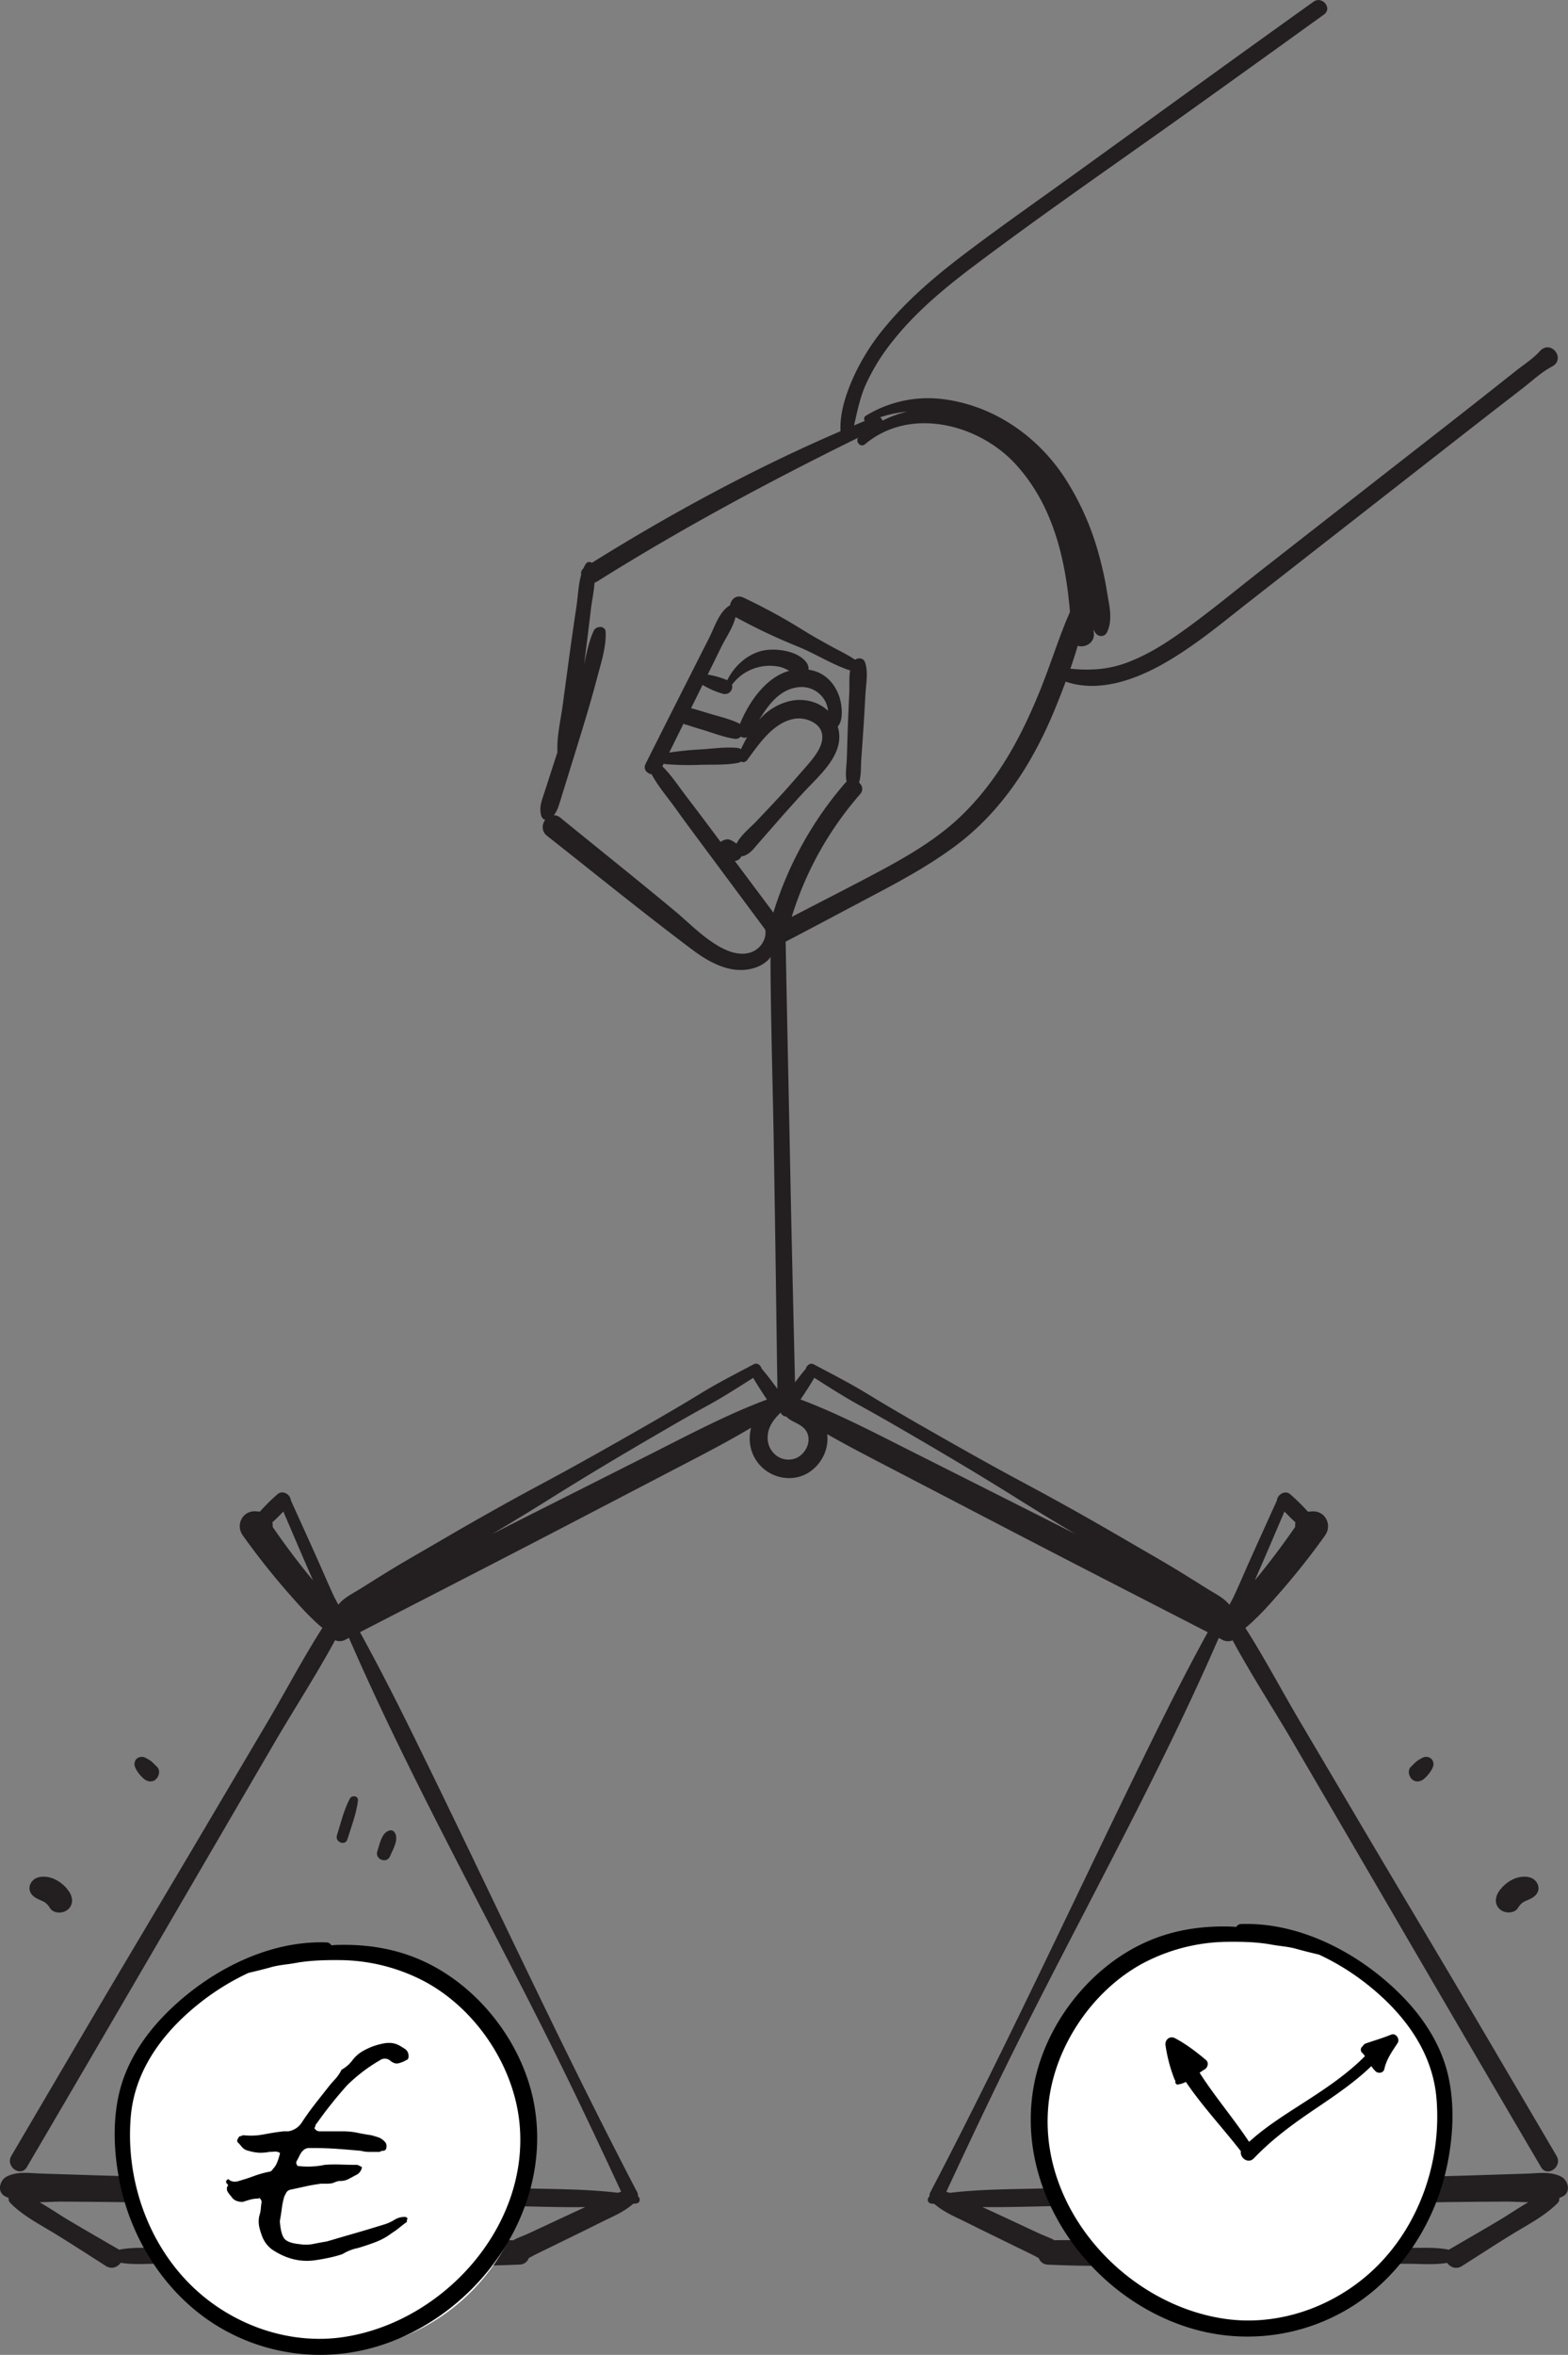 <svg id="aa13135a-c893-4d02-a1a6-d30624b08ad7" data-name="Layer 1" xmlns="http://www.w3.org/2000/svg" viewBox="0 0 1084.41 1627.82"><rect x="0" y="0" width="1084.41" height="1627.82" fill="#808080" stroke="none"/><defs><style>.e7b4fc9b-da5a-463f-99d9-44213bc107d9{fill:#231f20;}.f049a158-e721-4351-a2e4-b620f91ade93{fill:#fff;}</style></defs><path class="e7b4fc9b-da5a-463f-99d9-44213bc107d9" d="M1041.53,933.76a4.87,4.87,0,0,0,.83-.31c21.57-11.17,43-22.7,64.45-34,19.28-10.17,38.48-20.69,56-33.69,32.77-24.29,54.25-58.28,69.5-95.67,2.44-6,4.82-12,7.08-18.13,21.54,7.42,45.38-.34,64.59-10.72,22.8-12.33,42.78-29.27,63.12-45.16l132.11-103.2q18.58-14.52,37.2-29l18.66-14.42c6.63-5.12,13.26-11.41,20.67-15.31,9.86-5.2-.76-19.21-8.56-10.5-4.48,5-10.55,8.88-15.81,13l-16.44,13Q1519,562.24,1503,574.74l-63,49.16-64,50c-20,15.61-39.62,32.06-60.49,46.53-10.82,7.49-22.3,14.25-34.72,18.74s-25.06,5.21-38.16,3.84q2.73-7.86,5.1-15.83c4.73,1.56,11.62-1.72,11.17-8.45-.06-.9-.12-1.81-.19-2.72.32.64.66,1.27,1,1.88,2,3.32,6.59,3.55,8.35-.23,4-8.55,1.49-18.23,0-27.25a236.75,236.75,0,0,0-6.31-28.35,188,188,0,0,0-23-51c-19-29-49.34-50-84.08-54.36a82.45,82.45,0,0,0-53.46,11.44,2.49,2.49,0,0,0-.75,3.61c-2.48,1-5,2.07-7.43,3.11,2.22-9.57,4-19,8.11-28.23a140.62,140.62,0,0,1,18.9-30.42c15.68-19.74,35.28-36.06,55.33-51.18,50.28-37.9,102.37-73.57,153.56-110.23q44.61-31.92,89.11-64c6-4.32-1.27-13.11-7.24-8.84-54.55,38.95-108.79,78.36-163.14,117.61-25.82,18.64-52,36.9-77.37,56.1-20,15.11-39.39,31.41-55.46,50.75a152.72,152.72,0,0,0-22.15,34.89c-5.1,11.38-9.68,24.86-9,37.53-59.58,25.67-117.08,56.75-172,91a2.93,2.93,0,0,0-4.06.54,23.86,23.86,0,0,0-1.71,3.2,4.8,4.8,0,0,0-1.6,4.51c-2,7-2.23,15.06-3.25,21.81q-2.62,17.43-5,34.88-2.28,16.82-4.55,33.62c-1.4,10.35-4.2,21.82-3.61,32.32q-2,6.18-4,12.35-2.61,8.1-5.24,16.19c-1.76,5.44-3.53,9.54-2,15.28a4.32,4.32,0,0,0,2.74,3c-2.29,3.16-2.62,7.87,1.31,11,33.47,26.39,66.6,53.31,100.69,78.89,12.39,9.3,28.16,17.73,44,12a23.76,23.76,0,0,0,8.6-5.4m95.85-378.7a73.63,73.63,0,0,0-17.15,6.23,4.31,4.31,0,0,0-1.66-2.33A83.47,83.47,0,0,1,1129.89,565.32Zm-92.63,346.24-26.64-35.62A5.7,5.7,0,0,0,1015,873c.06-.12.11-.24.16-.36a5.24,5.24,0,0,0,2.14-.39c4.34-1.77,6.59-5.16,9.65-8.64L1038,851c6.82-7.79,13.66-15.54,20.72-23.12,10.84-11.67,28.08-26,23.29-44-.08-.3-.2-.58-.28-.88,4.26-4.5,2.81-15.21,1.29-20.06-3-9.46-9.74-16.86-19.65-18.92-.62-.13-1.23-.23-1.84-.32a7.07,7.07,0,0,0-1.45-5c-6.2-8.53-23.23-10.56-32.6-7.53-9.91,3.19-17.55,10.7-22.15,19.79a59.54,59.54,0,0,0-13.5-3.88l9.5-19.34c2.9-5.9,8.11-13.31,9.73-20.44l.23.14a406.68,406.68,0,0,0,42.64,20.18c12.17,4.9,23.84,12.51,36.37,16.62-.79,4.94-.36,10.41-.56,15.13-.34,7.79-.72,15.58-1,23.37q-.36,11.06-.69,22.1c-.16,5.09-1.27,11.13-.14,16.3a7.33,7.33,0,0,0-1.21,1.11A248.17,248.17,0,0,0,1037.26,911.56Zm-28.64-157.41a32.53,32.53,0,0,1,34-12.2,28.61,28.61,0,0,1,5.59,2.51c-16,4.49-27.67,21.23-34,36.56-.11,0-.21.08-.32.12a5.5,5.5,0,0,0-1.1-.68c-6.1-2.8-12.81-4.38-19.25-6.28-4.38-1.29-8.75-2.72-13.18-3.87,2.4-4.88,4.82-9.75,7.22-14.63l.73-1.47a57.41,57.41,0,0,0,13.84,6.07A5.08,5.08,0,0,0,1008.62,754.15Zm47.14,1.55a18.49,18.49,0,0,1,17.08,9.26,17.76,17.76,0,0,1,2.23,7.13c-7.09-6.72-17.89-9.11-27.83-6.36a40.53,40.53,0,0,0-19.79,12.64C1034.13,767.45,1042,756.7,1055.76,755.7Zm-64.2,30.56c6.09,1.93,12.21,4.13,18.54,5.17a4.91,4.91,0,0,0,4.68-1.51l.85.44a4.22,4.22,0,0,0,3.48,0c-1.52,2.69-2.93,5.47-4.25,8.29a5.11,5.11,0,0,0-2.48-.89c-8.07-.76-16.46.42-24.54,1A223,223,0,0,0,965.22,801c3.31-6.67,6.59-13.36,9.89-20l.06,0,.32.18a2,2,0,0,0,1.55.52C981.81,783.39,986.75,784.73,991.56,786.26ZM987,809.43c8.43-.21,17.36.28,25.66-1.29a5.35,5.35,0,0,0,2.1-.91,3.44,3.44,0,0,0,4.29-1c7.76-10.48,16.9-24.31,30.2-28a19.71,19.71,0,0,1,17.19,2.94c5.82,4.4,5.58,11.11,2.47,17.18-2.95,5.77-7.65,10.74-11.88,15.6-5.09,5.84-10.19,11.71-15.44,17.41s-10.65,11.35-16,17c-4.26,4.54-11,9.74-13.85,15.62a22.51,22.51,0,0,0-4.11-2.52c-2-1-4.18-.35-5.93.71a4.56,4.56,0,0,0-.92.6l-2-2.64c-7-9.36-14-18.73-21.12-28-5.41-7-10.69-15.22-17.17-21.62.31-.63.61-1.25.92-1.87a3.79,3.79,0,0,0,1.17.31A186.93,186.93,0,0,0,987,809.43Zm235.53-53.49c-7.11,17.67-15.19,35.14-25.32,51.3s-22.63,31.62-37.27,44c-16.17,13.65-34.61,24-53.23,33.87-18.85,10-37.87,19.63-56.79,29.48a232.55,232.55,0,0,1,47.25-84.76c2.57-2.95,1.6-6.19-.71-8.13,1.62-4.91,1.21-10.71,1.56-15.73.54-7.77,1.1-15.54,1.61-23.31.48-7.34.86-14.69,1.28-22,.4-7.17,2.1-15.19-.28-22.05-1.08-3.12-4.59-3.31-6.92-1.79-5-3.44-10.7-6.11-16-9-6.86-3.81-13.73-7.55-20.36-11.73a402.67,402.67,0,0,0-40.72-22.18c-5-2.39-8.67,1.06-9.34,5.25-7.49,4.18-10.78,15.26-14.48,22.57l-14.68,29q-14.68,29-29.24,58c-1.9,3.79.89,6.75,4.19,7.29,4.33,8.24,11,15.87,16.2,23.16,6.81,9.5,13.81,18.87,20.78,28.26l41.52,55.89c1,5.26-1.74,10.82-6.21,13.89-5.73,4-13.47,3.25-19.62.74-14-5.72-25.79-18.44-37.23-27.95-26-21.6-52.4-42.65-78.6-64a7,7,0,0,0-4.51-1.71c2.4-3,3.38-6.45,4.64-10.54q2.7-8.76,5.41-17.52c3.43-11.1,6.89-22.19,10.27-33.31,3.32-10.94,6.55-21.92,9.44-33,2.66-10.22,6.57-21.7,6.07-32.31-.22-4.61-6.58-4.31-8.2-.88-3.31,7-4.94,15.22-6.69,23.14.16-1.27.33-2.54.5-3.81Q909,719.14,911,702.3c.68-5.83,2.11-12.35,2.55-18.71a7.59,7.59,0,0,0,1.65-.76c58.44-36.63,118.91-69.11,180.72-99.5-2.1,2.86,1.64,7.09,4.69,4.52,31.16-26.25,78.56-14,104.08,13.73,25.8,28.08,34.57,65.2,37.67,102.2C1234.84,720.79,1229.44,738.69,1222.49,755.94Z" transform="translate(-502.38 -280.77)"/><path class="e7b4fc9b-da5a-463f-99d9-44213bc107d9" d="M742.63,1552.25c2.7-8.74,6.2-17.57,7.3-26.68.42-3.53-4.19-4.19-5.66-1.4-4.13,7.86-6.2,16.82-8.87,25.27C733.91,1554.18,741.15,1557,742.63,1552.25Z" transform="translate(-502.38 -280.77)"/><path class="e7b4fc9b-da5a-463f-99d9-44213bc107d9" d="M772.21,1563.76c1.93-4.75,6.42-11.78,2.89-16.58a3.19,3.19,0,0,0-3-1.16c-5.83,1.32-7.05,9.43-8.72,14.29C761.37,1566.08,769.9,1569.45,772.21,1563.76Z" transform="translate(-502.38 -280.77)"/><path class="e7b4fc9b-da5a-463f-99d9-44213bc107d9" d="M596.92,1504.55a24.17,24.17,0,0,0,4.48,5.4c2.25,2.32,6.07,3.23,8.7.87,2.27-2,3.35-6.29.87-8.71-1.94-1.88-3.74-4-6.15-5.25-.81-.43-1.62-.93-2.46-1.29a5.45,5.45,0,0,0-5.27.78,5.15,5.15,0,0,0-1.65,4.8A12.54,12.54,0,0,0,596.92,1504.55Z" transform="translate(-502.38 -280.77)"/><path class="e7b4fc9b-da5a-463f-99d9-44213bc107d9" d="M532.85,1595.48c-.74-.41.35.19.52.3a14.61,14.61,0,0,1,1.28,1c.09.12.78.8.92,1a22,22,0,0,1,1.35,1.92c2.51,4,8.91,3.93,12.22,1.21,4-3.26,3.74-8.24,1.22-12.22A24.74,24.74,0,0,0,540,1579.7c-4.22-2-11.1-2.68-14.74.81-2.74,2.62-3.44,6.6-1,9.74C526.59,1593.16,530.25,1594,532.85,1595.48Z" transform="translate(-502.38 -280.77)"/><path class="e7b4fc9b-da5a-463f-99d9-44213bc107d9" d="M1486.75,1495.57c-.84.36-1.65.86-2.46,1.29-2.41,1.28-4.22,3.37-6.16,5.25-2.48,2.42-1.4,6.68.87,8.71,2.64,2.36,6.46,1.45,8.72-.87a24.4,24.4,0,0,0,4.47-5.4,12.56,12.56,0,0,0,1.49-3.4,5.15,5.15,0,0,0-1.66-4.8A5.45,5.45,0,0,0,1486.75,1495.57Z" transform="translate(-502.38 -280.77)"/><path class="e7b4fc9b-da5a-463f-99d9-44213bc107d9" d="M1564.87,1590.25c2.47-3.14,1.77-7.12-1-9.74-3.64-3.49-10.53-2.78-14.75-.81a24.71,24.71,0,0,0-10.36,8.92c-2.53,4-2.77,9,1.22,12.22,3.32,2.72,9.72,2.75,12.23-1.21a20,20,0,0,1,1.35-1.92c.14-.18.83-.86.92-1a14.61,14.61,0,0,1,1.28-1c.17-.11,1.26-.71.52-.3C1558.91,1594,1562.58,1593.16,1564.87,1590.25Z" transform="translate(-502.38 -280.77)"/><path class="e7b4fc9b-da5a-463f-99d9-44213bc107d9" d="M1035.34,918.65c-.53,51.32,1.34,102.74,2.19,154q.78,46.78,1.44,93.56l.66,47.57c.11,7.4.19,14.8.34,22.2,0,1.57,0,3.19,0,4.84-3.49-4.8-7-9.51-10.89-14-.55-2.24-3-4.24-5.42-3-12.46,6.63-24.74,12.85-36.8,20.23-12.5,7.65-25.2,15.06-37.92,22.35-23.94,13.7-47.93,27.3-72.26,40.3s-48.31,26.6-72.15,40.54c-11.52,6.73-23.17,13.29-34.53,20.3-6.3,3.88-12.56,7.83-18.84,11.75-5.08,3.16-11.07,6-14.77,10.76-1.09-2-2.18-4-3.15-6-3.52-7.46-6.71-15.1-10.07-22.64-6.47-14.54-13.08-29-19.64-43.52-.26-3.95-5.58-7.41-9.26-4.2a143.17,143.17,0,0,0-12.17,12l-2.75-.2c-9.21-.67-14.26,9.36-9.06,16.64a506.33,506.33,0,0,0,31.66,40c5.31,6,10.65,12.16,16.48,17.7a86.2,86.2,0,0,0,6.91,6.22c-13.34,20.86-24.92,43-37.49,64.26q-21.5,36.39-43,72.78c-28.65,48.51-57.64,96.82-86.16,145.4q-24.24,41.27-48.46,82.53c-4.29,7.29,6.4,15.14,10.72,7.78,57.36-97.68,114.21-195.65,171.33-293.47,13.78-23.58,28.83-46.69,41.86-70.74a8.32,8.32,0,0,0,7.3-.46l2.27-1.17c44.2,101.72,99.25,198.59,148,298.09,13.77,28.1,27.07,56.41,40.27,84.78-.8.22-1.6.45-2.39.71-23.93-2.9-48.54-2.39-72.52-3.29l-85.59-3.19c-56.57-2.11-113.18-3.2-169.77-4.65q-23.81-.6-47.59-1.4l-23.79-.77c-7.91-.26-16.1-1.62-23.36,2.13-4.69,2.42-6.84,10.34-1.37,13.44a26.76,26.76,0,0,0,2.81,1.34,3.83,3.83,0,0,0,1.17,3.52c8.82,9,21.17,15.19,31.83,21.78,11.52,7.11,22.84,14.48,34.25,21.73,4,2.51,8.06.74,10.18-2.24,8.94,1.52,18.64.59,27.49.63,11.66,0,23.32-.06,35-.11,23.82-.11,47.65.4,71.47.41,47.24,0,94.9,2.51,142.1.29a6.81,6.81,0,0,0,6.2-4.5c1.6-.85,3.21-1.75,4.87-2.57l23.75-11.61q11.19-5.48,22.32-11c7.34-3.64,15-6.79,21.17-12.27l2.36-.3c2.72-.38,2.85-3.67,1-5a4.44,4.44,0,0,0-.51-2.74C889,1692.6,840.35,1586.31,788.74,1481.46c-12-24.44-24.3-48.6-37.4-72.42,47.44-24.43,94.93-48.75,142.25-73.4l75.23-39.19c17.79-9.27,35.76-18.46,53-28.74a29.73,29.73,0,0,0-.79,10.57,27.25,27.25,0,0,0,31.57,23.87c13.76-2.32,23.64-16.35,21.85-30,15,8.54,30.31,16.41,45.55,24.34l75.28,39.19c47.35,24.65,94.89,49,142.36,73.4-13.12,23.82-25.39,48-37.43,72.42-51.65,104.85-100.28,211.14-154.44,314.73a4.37,4.37,0,0,0-.51,2.74c-1.85,1.3-1.71,4.59,1,5l2.36.3c6.18,5.48,13.84,8.63,21.18,12.27s14.88,7.36,22.34,11l23.76,11.61c1.67.82,3.28,1.72,4.88,2.57a6.82,6.82,0,0,0,6.21,4.5c47.23,2.22,94.92-.28,142.19-.29,23.85,0,47.69-.52,71.53-.41,11.67,0,23.34.16,35,.11,8.85,0,18.55.89,27.5-.63,2.13,3,6.24,4.75,10.19,2.24,11.42-7.25,22.74-14.62,34.27-21.73,10.67-6.59,23-12.79,31.86-21.78a3.83,3.83,0,0,0,1.17-3.52,26.76,26.76,0,0,0,2.81-1.34c5.48-3.1,3.32-11-1.37-13.44-7.26-3.75-15.46-2.39-23.38-2.13l-23.8.77q-23.82.78-47.63,1.4c-56.63,1.45-113.28,2.54-169.89,4.65l-85.65,3.19c-24,.9-48.63.39-72.57,3.29-.79-.26-1.59-.49-2.4-.71,13.21-28.37,26.52-56.68,40.31-84.78,48.8-99.5,103.89-196.37,148.12-298.09l2.28,1.17a8.32,8.32,0,0,0,7.3.46c13,24.05,28.1,47.16,41.88,70.74,57.17,97.82,114.06,195.79,171.46,293.47,4.33,7.36,15-.49,10.73-7.78l-48.5-82.53c-28.54-48.58-57.55-96.89-86.22-145.4q-21.49-36.39-43-72.78c-12.58-21.29-24.16-43.4-37.52-64.26a84.51,84.51,0,0,0,6.91-6.22c5.84-5.54,11.19-11.66,16.5-17.7a506.58,506.58,0,0,0,31.68-40c5.2-7.28.15-17.31-9.06-16.64l-2.75.2a143.39,143.39,0,0,0-12.19-12c-3.67-3.21-9,.25-9.26,4.2-6.57,14.5-13.18,29-19.66,43.52-3.36,7.54-6.55,15.18-10.07,22.64-1,2.07-2.06,4.06-3.16,6-3.69-4.76-9.69-7.6-14.78-10.76-6.28-3.92-12.55-7.87-18.85-11.75-11.37-7-23-13.57-34.55-20.3-23.86-13.94-47.82-27.53-72.2-40.54s-48.36-26.6-72.32-40.3c-12.73-7.29-25.43-14.7-37.94-22.35-12.07-7.38-24.36-13.6-36.82-20.23-2.44-1.29-4.88.71-5.43,3-2.61,3.08-5.08,6.23-7.49,9.43,0-.68-.06-1.35-.07-2-.14-7.41-.34-14.81-.52-22.22q-.56-23.81-1.1-47.62-1.1-46.81-2-93.63c-1.13-54.79-3.45-164.74-3.12-164.9ZM715.48,1369.13q-12.93-15.95-24.54-32.88a11.24,11.24,0,0,0-.2-3.12c2.63-2.4,5.16-4.93,7.6-7.51,5.41,12.65,10.8,25.32,16.29,37.94l4.18,9.57C717.69,1371.81,716.57,1370.48,715.48,1369.13Zm175.16,444.94-22.53,10.53c-3.44,1.61-7.37,2.87-10.7,4.76-22.46-.43-45.1.84-67.55,1.26-23.91.45-47.8,1.31-71.72,1.75-23.38.43-46.74,1.35-70.12,1.67-11.68.16-23.35.28-35,.54-9.13.2-19.13-.58-28.26,1.33a6.46,6.46,0,0,0-.58-.38C572.43,1828.68,560.67,1822,549,1815c-6.18-3.71-12.6-8.12-19.24-11.9,5.48-.1,10.93-.48,15.88-.44,14.31.11,28.62.19,42.93.4l85.8,1.27c57.25.85,114.48,1.16,171.73,1.33,20.11.06,40.67,1.11,61,.77Q898.9,1810.24,890.64,1814.07Zm352.15-8.43c57.3-.17,114.57-.48,171.86-1.33l85.86-1.27c14.32-.21,28.64-.29,43-.4,5,0,10.41.34,15.89.44-6.64,3.78-13.07,8.19-19.25,11.9-11.64,7-23.41,13.7-35.13,20.55-.21.12-.4.25-.59.38-9.13-1.91-19.14-1.13-28.28-1.33-11.68-.26-23.37-.38-35-.54-23.4-.32-46.78-1.24-70.17-1.67-23.94-.44-47.85-1.3-71.77-1.75-22.46-.42-45.12-1.69-67.6-1.26-3.33-1.89-7.27-3.15-10.7-4.76l-22.56-10.53q-8.25-3.85-16.55-7.66C1202.1,1806.75,1222.67,1805.7,1242.79,1805.64Zm131.61-442.08c5.5-12.62,10.89-25.29,16.3-37.94,2.44,2.58,5,5.11,7.6,7.51a11.63,11.63,0,0,0-.2,3.12q-11.64,16.9-24.55,32.88c-1.09,1.35-2.21,2.68-3.33,4Zm-415.42-81-74.27,37.42q-21,10.56-41.94,21.22,20.18-12,40.09-24.45c23.91-15,48.16-29.45,72.54-43.66,11.92-6.94,23.88-13.88,36-20.51,11-6,21.33-12.68,31.87-19.36,3,5.11,6.2,10,9.51,15C1007.38,1257.68,983.16,1270.33,959,1282.51Zm106.59-49.34c10.54,6.68,20.84,13.31,31.89,19.36,12.1,6.63,24.07,13.57,36,20.51,24.41,14.21,48.68,28.66,72.6,43.66q19.92,12.49,40.12,24.45-21-10.64-42-21.22-37.15-18.72-74.33-37.42c-24.19-12.18-48.43-24.83-73.82-34.38C1059.37,1243.22,1062.58,1238.28,1065.57,1233.17ZM1046.22,1260c3.64,4,10.15,4.71,13.5,9.64,5,7.35-.8,18-8.92,19.76-9.37,2.09-17.58-5.46-17.54-14.73,0-7.36,4.13-12.7,9-17.44a2.7,2.7,0,0,0,.17.34A4.48,4.48,0,0,0,1046.22,1260Z" transform="translate(-502.38 -280.77)"/><circle class="f049a158-e721-4351-a2e4-b620f91ade93" cx="859.81" cy="1472.49" r="139.67"/><path d="M1321.92,1888.92a136,136,0,0,0,107.92-9.36c37.92-20.41,64.23-59.15,73.15-101,4.42-20.7,5.63-43.33.68-64.07-4.73-19.81-16.11-37.71-30.07-52.31-28.48-29.77-70.7-52.84-112.77-51.4a4,4,0,0,0-3.49,2c-1.81-.14-3.62-.24-5.45-.28-20.94-.44-41.23,3.06-60.19,12.25-37.17,18-66.32,56-74.14,96.75C1203.66,1793.88,1253.86,1866.32,1321.92,1888.92Zm-94.47-153c3.87-39.74,29.92-78.68,64.89-97.75a127.45,127.45,0,0,1,58.31-15.09c10.4-.15,21.29.08,31.54,2,5.53,1,11.29,1.31,16.69,2.85,5.08,1.45,10.16,2.65,15.3,3.89l.21,0a168,168,0,0,1,34.74,21.64c24.44,19.68,43.91,45.55,46.68,77.64,3.67,42.52-11.19,87-41.9,117-27.41,26.83-67,41.28-105.26,35.46C1280,1873.17,1220.52,1807.2,1227.45,1735.94Z" transform="translate(-502.38 -280.77)"/><path d="M1314.61,1718a4.57,4.57,0,0,0,.72,1.22c-.41,1.08.29,2.66,1.63,2.49a17.19,17.19,0,0,0,5.56-1.81c11.49,17,25.57,31.83,38.06,48-.88,4.42,5,8.95,8.92,4.86,12.43-13,26.47-23.34,41.28-33.38,13.87-9.39,27.92-18.73,40-30.36a21.69,21.69,0,0,0,3,3.59c1.85,1.75,5.38,1.15,6-1.58,1.48-6.85,5.4-12.22,9.18-18,1.77-2.72-1.22-7.15-4.47-5.81-5.63,2.33-11.48,4-17.24,6a4.17,4.17,0,0,0-2.48,2.06,2.85,2.85,0,0,0-.39,4.43,22.23,22.23,0,0,1,2,2.38c-12.16,12.26-26.4,21.85-40.86,31.19-13.42,8.67-27.41,17.25-39.28,28.07-10.83-16.29-23.61-31.18-34.17-47.67l-.06-.08c1.22-.89,2.43-1.73,3.64-2.46,2.07-1.26,2.86-4.64.81-6.35-6.74-5.63-13.67-11-21.49-15.1-3.66-1.92-7.16,1.2-6.52,5A106.63,106.63,0,0,0,1314.61,1718Z" transform="translate(-502.38 -280.77)"/><circle class="f049a158-e721-4351-a2e4-b620f91ade93" cx="227.01" cy="1485.52" r="139.67"/><path d="M658.92,1892.2a136.51,136.51,0,0,0,108.1,9.36c68.17-22.61,118.46-95,104.54-167.37-7.83-40.7-37-78.73-74.27-96.74-19-9.19-39.31-12.69-60.29-12.26-1.83,0-3.65.15-5.45.29a4,4,0,0,0-3.5-2c-42.14-1.45-84.44,21.63-113,51.4-14,14.6-25.39,32.49-30.13,52.3-5,20.75-3.74,43.38.69,64.08C594.58,1833.05,620.93,1871.79,658.92,1892.2Zm-66.08-148.45c2.78-32.08,22.28-58,46.76-77.64a168.81,168.81,0,0,1,34.8-21.63l.21,0c5.14-1.25,10.23-2.44,15.32-3.89,5.41-1.54,11.18-1.84,16.72-2.86,10.26-1.89,21.17-2.11,31.59-2a127.64,127.64,0,0,1,58.42,15.09c35,19.06,61.12,58,65,97.75,7,71.25-52.67,137.23-121.41,147.67-38.29,5.82-78-8.63-105.43-35.46C604.05,1830.74,589.16,1786.28,592.84,1743.75Z" transform="translate(-502.38 -280.77)"/><path d="M708.22,1778a56.77,56.77,0,0,0,18.79-.77,107.08,107.08,0,0,1,10.93-.19c3.7.13,7.35.19,10.93.19a3.55,3.55,0,0,1,1.54.39l2.3,1.15a7.19,7.19,0,0,1-4.61,5.75c-1.79,1-3.45,1.92-5,2.69a12,12,0,0,1-5.37,1.15,7.39,7.39,0,0,0-2.3.38c-.77.26-1.79.64-3.07,1.15a20.19,20.19,0,0,1-4,.38h-4c-3.84.52-7.48,1.15-10.93,1.92s-7,1.54-10.55,2.3a4.47,4.47,0,0,0-2.49,1.92L699,1799.1a52.71,52.71,0,0,0-1.72,8.25q-.59,4.41-1.34,8.63v.77q.75,8.82,3.26,11.69t10.54,3.65a25.9,25.9,0,0,0,9.4-.19c3.19-.64,6.33-1.21,9.39-1.73q10.37-3.06,20.33-5.94t19.94-6a30.14,30.14,0,0,0,6.52-3.07,12.86,12.86,0,0,1,6.91-1.92c1,0,1.53.26,1.53.77.51,0,.64.19.39.58a2.32,2.32,0,0,0-.39,1.34v.77q-2.68,1.92-5,3.83a49.9,49.9,0,0,1-5.37,3.84,43.61,43.61,0,0,1-10.93,6.13q-6,2.31-12.47,4.22a32.69,32.69,0,0,0-10.74,4.22,78,78,0,0,1-9.2,2.49q-4.61,1-9.59,1.73-15.74,2.3-30.3-7.67a20.55,20.55,0,0,1-6.9-10,37.15,37.15,0,0,1-1.73-6.14,18.06,18.06,0,0,1,.2-6.9,20.63,20.63,0,0,0,1-4.8c.13-1.66.32-3.26.58-4.79a3.77,3.77,0,0,0-.77-1.92c-.51-.76-1-.89-1.53-.38a20.81,20.81,0,0,0-5.75.77q-2.7.77-5,1.53-5.76,0-8-3.84a19.57,19.57,0,0,1-2.11-2.68,4.49,4.49,0,0,1-.58-4.22c.51,0,.64-.32.38-1a2.45,2.45,0,0,0-1.15-1.34v-1.53l.39-.39c.51-.51.89-.76,1.15-.76a5.69,5.69,0,0,0,3.64,1.72,8.61,8.61,0,0,0,4-.57q5.37-1.53,10-3.26a70.9,70.9,0,0,1,10-2.88,3.47,3.47,0,0,0,3.07-1.92,14,14,0,0,0,3.07-4.79,42.92,42.92,0,0,0,1.92-6.33,5.88,5.88,0,0,0-3.65-1,32.55,32.55,0,0,1-3.64.19,31.35,31.35,0,0,1-7.48.58,31.74,31.74,0,0,1-7.1-1.34,7.79,7.79,0,0,1-4.41-2.5,35.59,35.59,0,0,0-2.87-3.26,1.75,1.75,0,0,1-.19-2.11,6.61,6.61,0,0,1,1.34-2.11,3.33,3.33,0,0,0,1.53-.38,3,3,0,0,1,1.15-.38,47.63,47.63,0,0,0,14.19-.58q6.91-1.33,13.43-2.11h3.45a13.73,13.73,0,0,0,8.82-5.37q4.22-6.51,8.82-12.46t9.2-11.7a75.75,75.75,0,0,1,5.18-6.14,29.08,29.08,0,0,0,4.8-6.9,23.91,23.91,0,0,0,7.48-6.52,23.92,23.92,0,0,1,7.47-6.52,45,45,0,0,1,13.43-5,19.24,19.24,0,0,1,6.52-.39,15.32,15.32,0,0,1,6.13,2.3c1.28.77,2.3,1.41,3.07,1.92a5.7,5.7,0,0,1,1.92,2.69c.77,2.81.25,4.47-1.53,5a18.66,18.66,0,0,1-5.37,2.11c-1.8.38-3.71-.32-5.76-2.11a5.76,5.76,0,0,0-6.9,0,112.37,112.37,0,0,0-22.63,17.26,290.74,290.74,0,0,0-21.09,26.46,2.09,2.09,0,0,0-.77,1.35,3.74,3.74,0,0,1-.77,1.72,4,4,0,0,0,3.84,2.3h16.49a48.61,48.61,0,0,1,9.4,1q4.78,1,9.78,1.73c1.78.51,3.45,1,5,1.53a11,11,0,0,1,4.6,3.45,3.78,3.78,0,0,1,.77,2.69c0,2.05-.9,3.07-2.68,3.07a2.43,2.43,0,0,0-1.35.38,2.32,2.32,0,0,1-1.34.38h-6.33a21.64,21.64,0,0,1-5.94-.76q-8.45-.77-16.49-1.35t-16.49-.57h-3.07q-4.23,0-6.9,6.13c-.52,1-1,2-1.54,2.88S707.19,1776.73,708.22,1778Z" transform="translate(-502.38 -280.77)"/></svg>